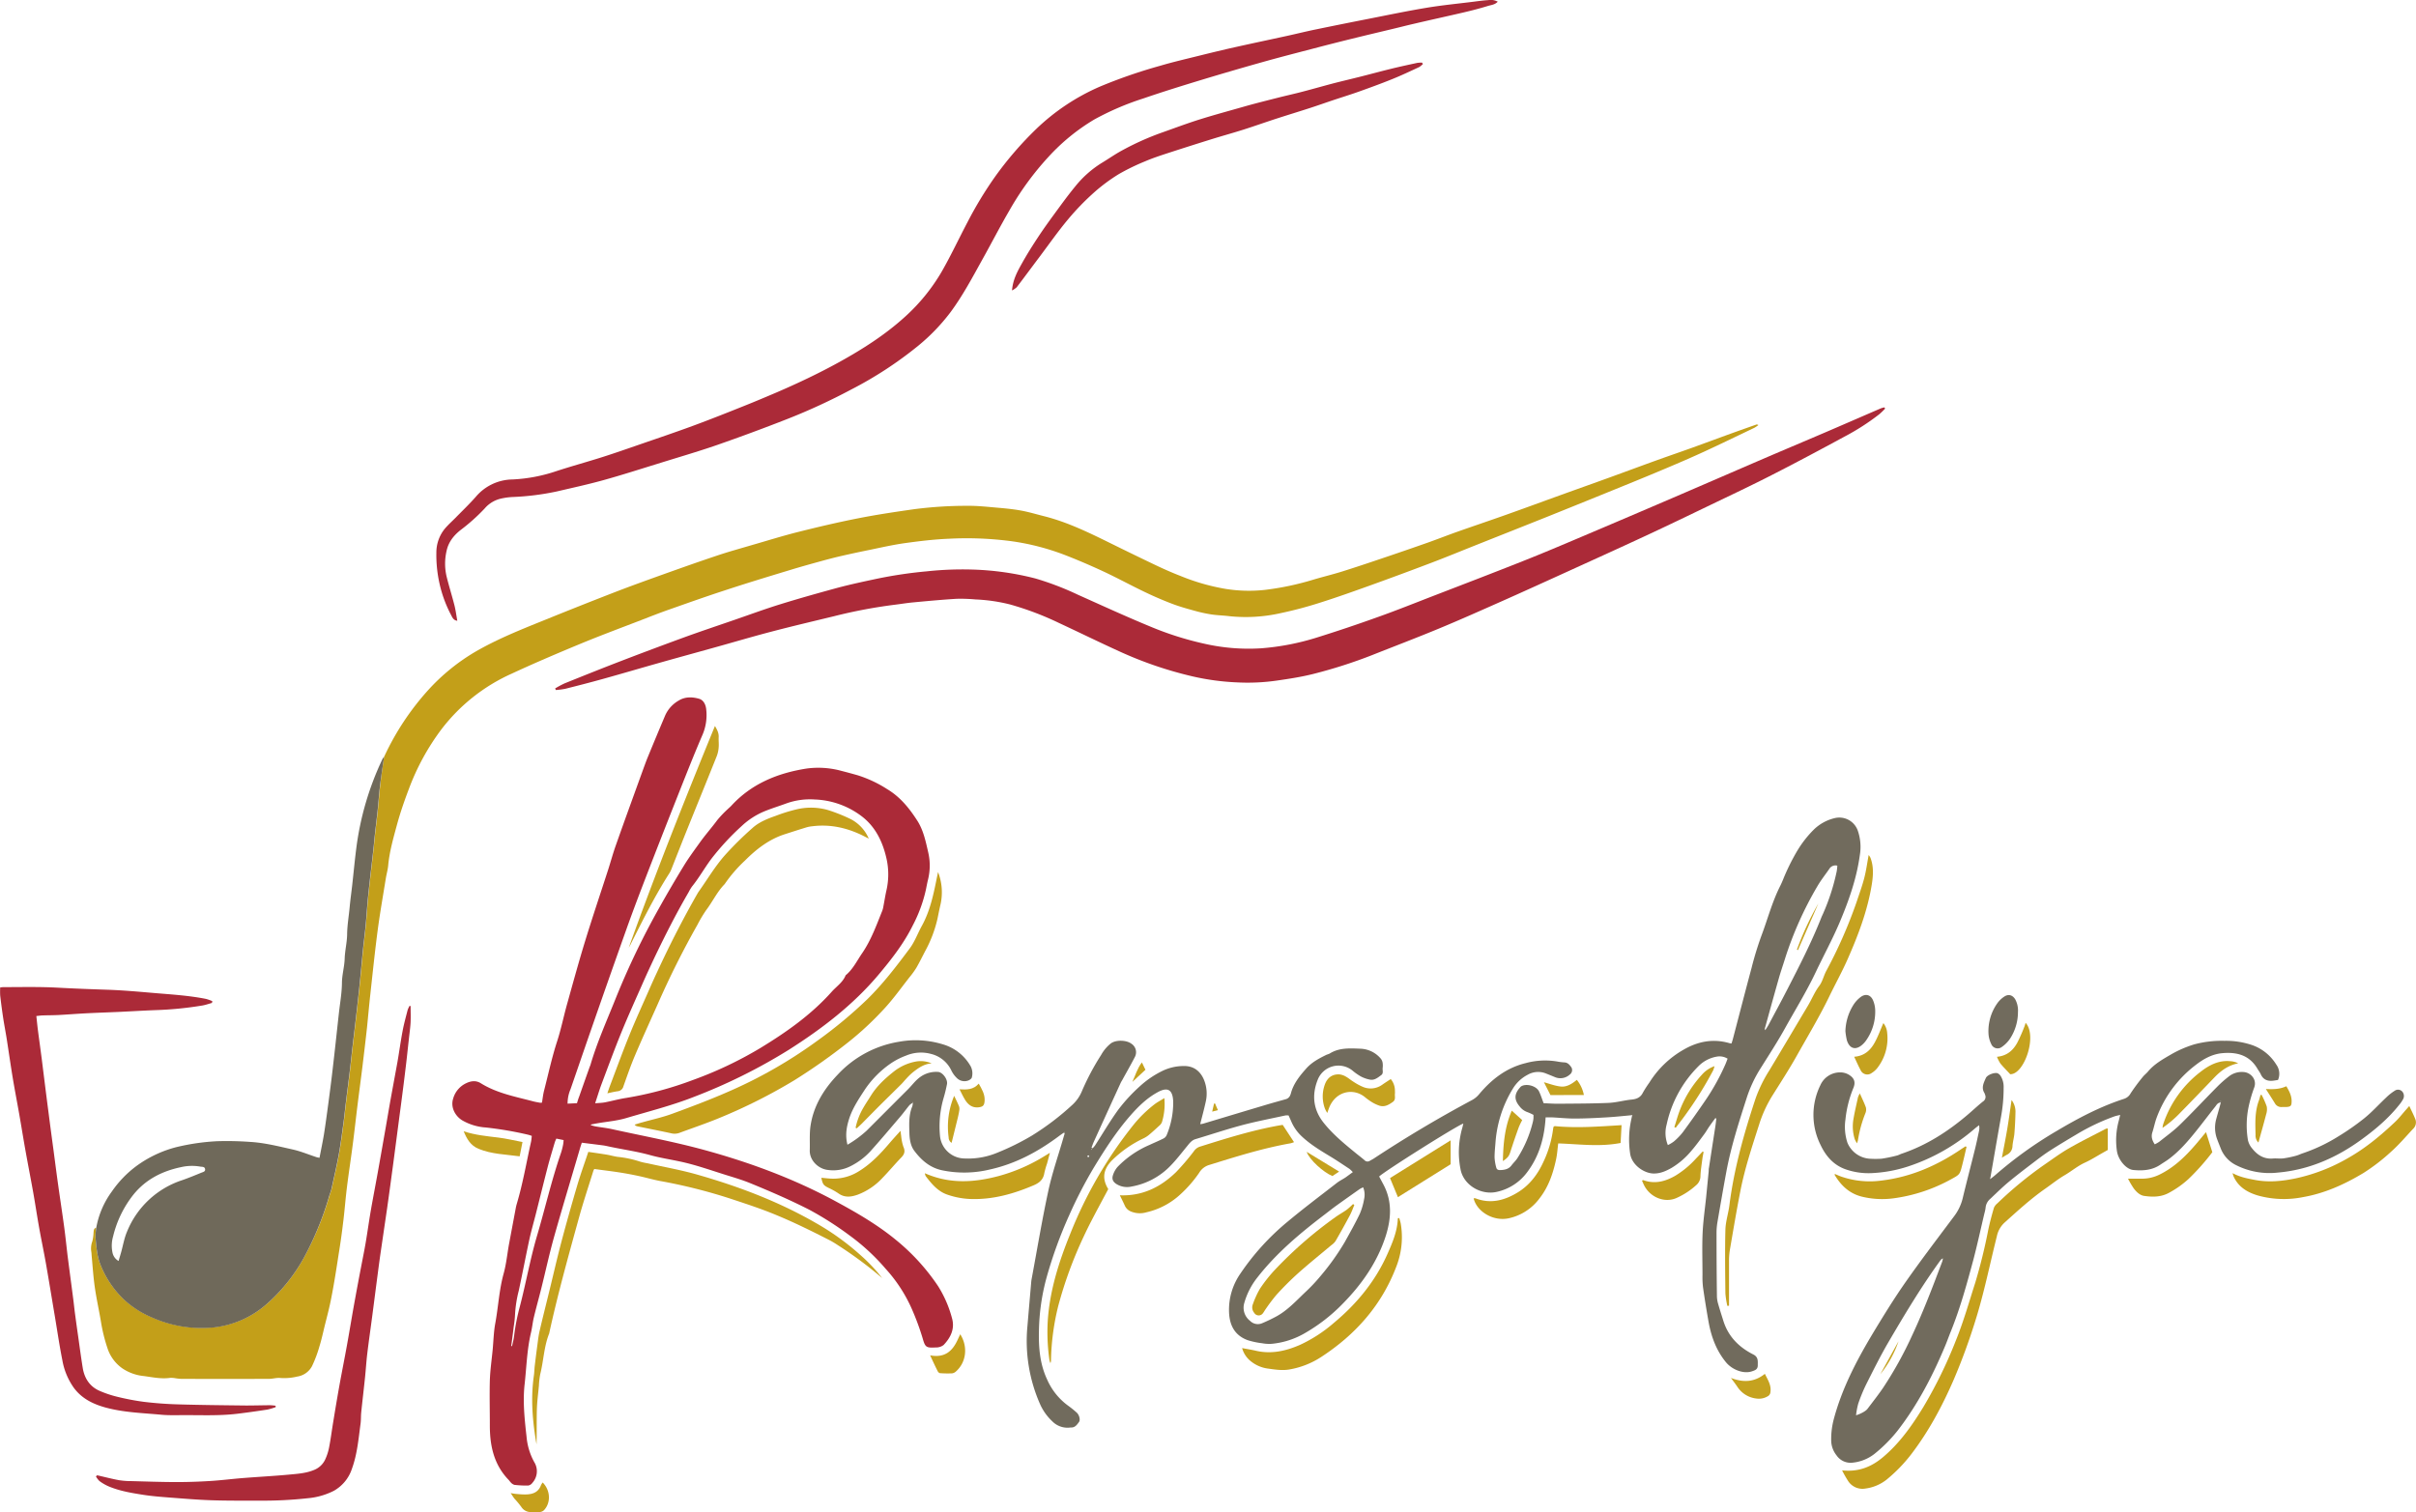 <svg id="Layer_1" data-name="Layer 1" xmlns="http://www.w3.org/2000/svg" viewBox="0 0 1084.29 678.86"><defs><style>.cls-1{fill:#716b5d;}.cls-2{fill:#ab2a38;}.cls-3{fill:#c39f19;}.cls-4{fill:#6f695a;}.cls-5{fill:#c5a01c;}.cls-6{fill:#c5a21f;}</style></defs><title>LogoSajtKonacno</title><path class="cls-1" d="M437.76,411.41c-4,.36-7.95.8-11.93,1-4.54.27-9.09.48-13.64.49-3.28,0-6.55-.35-9.82-.52-.95,0-1.91,0-3.14,0-.06.79-.1,1.55-.18,2.3-.75,7.94-3,15.36-7.78,21.86a23.08,23.08,0,0,1-14.06,9.29c-7,1.55-14.92-3.07-16.19-10.28a39.46,39.46,0,0,1,.75-18.27c.2-.66.34-1.34.53-2.13-2.74.8-36.11,21.88-37.78,23.78.67,1.25,1.34,2.49,2,3.74,3.89,7.46,3.41,15.12,1,22.81-3.79,11.84-10.71,21.76-19.33,30.52a77.4,77.4,0,0,1-17.2,13.34,36.34,36.34,0,0,1-14.74,4.69,17.21,17.21,0,0,1-4.29-.27,35,35,0,0,1-6.53-1.4c-5.72-2.13-8.06-6.65-8.28-12.53a28.49,28.49,0,0,1,5-17.2,110.08,110.08,0,0,1,21.39-23.53c7.19-6,14.67-11.61,22.05-17.35,1.2-.92,2.59-1.59,3.86-2.43,1-.7,2-1.48,3.25-2.36a12.2,12.2,0,0,0-1.48-1.45c-2.87-1.89-5.71-3.82-8.65-5.6-4.45-2.69-8.89-5.36-12.72-8.95a19.8,19.8,0,0,1-4.79-6.8c-.37-.87-.78-1.73-1.19-2.65a7,7,0,0,0-1.45,0c-6.48,1.42-13,2.65-19.42,4.35-7,1.87-13.93,4.19-20.89,6.27-1.66.49-2.61,1.72-3.64,3-2.53,3.08-4.95,6.28-7.75,9.12a32,32,0,0,1-17.32,9.17,9,9,0,0,1-6.7-1.07c-1.62-1-2.25-2.27-1.64-4.06a10.37,10.37,0,0,1,2.07-3.7,43.89,43.89,0,0,1,14.33-9.85c2.11-1,4.25-1.87,6.31-2.91a3.12,3.12,0,0,0,1.38-1.49,37.76,37.76,0,0,0,2.94-15c-.21-5.88-2.85-6.53-7-4.25-4.77,2.6-8.61,6.35-12.16,10.39-6.3,7.18-11.45,15.19-16.4,23.32a200.23,200.23,0,0,0-11.11,21.49,196.76,196.76,0,0,0-10.14,27.91,96.08,96.08,0,0,0-3.45,24.16c-.17,7.35.43,14.72,3.63,21.58a28.84,28.84,0,0,0,9.46,11.85,44.24,44.24,0,0,1,3.91,3.16c1.08,1,1.68,3.17,1,4.14-.87,1.18-1.75,2.55-3.55,2.5H186a9.54,9.54,0,0,1-8.24-2.84,23.68,23.68,0,0,1-5.39-7.57,70.16,70.16,0,0,1-5.7-35.11c.53-6.37,1.09-12.74,1.64-19.11.05-.64.11-1.28.22-1.9,2.47-13.27,4.69-26.6,7.53-39.79,1.72-7.95,4.42-15.68,6.68-23.51.21-.72.42-1.45.64-2.17l-.45-.32c-.76.54-1.53,1.06-2.27,1.62-9.33,6.95-19.41,12.35-30.88,14.88a48.84,48.84,0,0,1-21.62.31c-5.37-1.21-9.11-4.52-12.24-8.67-1.72-2.29-2.14-5.17-2.22-8-.13-4.07-.33-8.17,1.32-12.06a7.09,7.09,0,0,0,.21-1.54,8,8,0,0,0-1.51,1.07c-1.42,1.73-2.73,3.55-4.18,5.25C105,417.44,100.6,422.69,96,427.8a31,31,0,0,1-8.83,6.53,17,17,0,0,1-10,1.65c-4.33-.44-8.33-4.29-8.19-8.86.11-3.67-.19-7.4.35-11,1.36-9,6-16.47,12.18-22.93a48,48,0,0,1,27.65-14.79,41.65,41.65,0,0,1,19.48,1.16,21.08,21.08,0,0,1,12.62,10,7,7,0,0,1,.46,4.88c-.1.52-.89,1.09-1.48,1.33a4.84,4.84,0,0,1-5.33-1.14,11.73,11.73,0,0,1-2.36-3.26,13.68,13.68,0,0,0-9.09-7.47,17.3,17.3,0,0,0-11.28.74,31.84,31.84,0,0,0-6.8,3.48,44.36,44.36,0,0,0-11.6,11.66c-2.66,4.09-5.4,8.13-7,12.82-1.26,3.83-2,7.7-.88,12.05a50.18,50.18,0,0,0,8.56-6.27c6.22-6.2,12.42-12.44,18.64-18.65,1.85-1.85,3.33-4,5.56-5.56a12.21,12.21,0,0,1,7.91-2.2c2,.11,4.38,3.28,4,5.44a64.55,64.55,0,0,1-1.53,6.28,45.32,45.32,0,0,0-1.58,17.33,11.2,11.2,0,0,0,10.88,9.8,34.1,34.1,0,0,0,14.95-2.65,112.61,112.61,0,0,0,15.22-7.52,118.36,118.36,0,0,0,18.42-14,17.22,17.22,0,0,0,4.19-6.06,111.32,111.32,0,0,1,8.65-16.28,17.32,17.32,0,0,1,4.38-5.18c2.32-1.64,7-1.51,9.24.22a4.53,4.53,0,0,1,1.48,5.94c-1.83,3.54-3.82,7-5.74,10.5a11.92,11.92,0,0,0-.57,1q-6.09,13.29-12.14,26.61c-.38.83-.66,1.71-1,2.57l.5.28A16.82,16.82,0,0,0,197,425c3.51-5.44,6.77-11.05,10.58-16.27A75.39,75.39,0,0,1,217,398.52a42.55,42.55,0,0,1,10-6.89,21.93,21.93,0,0,1,9.68-2.31c5-.14,7.74,2.76,9.16,6.05a16.27,16.27,0,0,1,.82,10.12c-.71,3.27-1.6,6.5-2.46,9.91a7.57,7.57,0,0,0,1.24-.18c9.26-2.77,18.52-5.57,27.78-8.33,3.06-.92,6.14-1.76,9.22-2.63a3,3,0,0,0,2.23-2c.05-.15.14-.29.18-.45,1.13-4.49,3.91-7.95,6.91-11.33,2.55-2.89,5.83-4.6,9.18-6.24a13.26,13.26,0,0,0,1.34-.5c4.35-2.75,9.2-2.37,14-2.19a12.51,12.51,0,0,1,9,4.49,4,4,0,0,1,.8,1.88,9.1,9.1,0,0,1,0,2.39c-.09,1.06.47,2.28-.67,3.12-1.49,1.09-3,2.38-5,2a14.53,14.53,0,0,1-4.23-1.5,25.72,25.72,0,0,1-3.71-2.63,10,10,0,0,0-15.63,4.46c-2.6,6.73-1.85,13.22,2.74,19,4.11,5.17,9.18,9.35,14.26,13.5,1.36,1.12,2.77,2.17,4.1,3.32a1.84,1.84,0,0,0,2.39.29c.61-.37,1.27-.68,1.87-1.08q21.44-14.13,44.09-26.24a10.75,10.75,0,0,0,3.07-2.55c5.62-6.73,12.29-11.9,20.95-14a33,33,0,0,1,14-.73,25,25,0,0,0,3.33.42c1.59.07,2.43,1.18,3.18,2.27a2.46,2.46,0,0,1-.74,3.18,6.25,6.25,0,0,1-6.71,1.14c-1.33-.55-2.67-1.09-4-1.62a9.37,9.37,0,0,0-8.12.54,16.84,16.84,0,0,0-6.75,6.32,53.7,53.7,0,0,0-7.74,23.72c-.17,2.39-.46,4.78-.44,7.17a20.8,20.8,0,0,0,.75,4.46c.2.9.87,1.2,1.81,1.16,2-.08,3.79-.42,5.07-2.15.81-1.09,1.83-2,2.58-3.15a53.76,53.76,0,0,0,7-16.44,10.23,10.23,0,0,0,.25-1.66c0-.39,0-.78,0-1.37a22,22,0,0,0-2.74-1.25,7.43,7.43,0,0,1-3.43-2.5c-2.56-3-2.52-5.61.13-8.55a2.42,2.42,0,0,1,.5-.51c2.28-1.42,6.76-.26,8,2.21.81,1.63,1.34,3.4,2.09,5.35,2.14.08,4.36.26,6.58.24,7.52-.07,15-.06,22.54-.38,3.49-.15,6.94-1.16,10.43-1.5,2.34-.23,4-1,5.06-3.21a52.16,52.16,0,0,1,2.86-4.43,43.41,43.41,0,0,1,15.43-14.8c6.41-3.7,13.24-5,20.51-2.87a7.44,7.44,0,0,0,.9.15c.21-.66.44-1.3.61-1.95,2.8-10.66,5.54-21.34,8.41-32a148.33,148.33,0,0,1,4.33-14.21c2.86-7.54,4.88-15.4,8.55-22.64.43-.85.81-1.74,1.18-2.62a95.09,95.09,0,0,1,6.44-13.09,48.92,48.92,0,0,1,7.3-9.39,20,20,0,0,1,9.3-5.23,8.79,8.79,0,0,1,10.58,5.6,22.4,22.4,0,0,1,.88,11.11c-1.45,10.54-5,20.49-9.1,30.19-3.22,7.56-7.16,14.81-10.69,22.25-4.1,8.66-9.14,16.8-13.78,25.16-3.37,6.08-7.17,11.92-10.86,17.81a58.08,58.08,0,0,0-6.24,13.18c-3.53,11-7.12,22.06-9.23,33.49-1.4,7.53-2.7,15.09-4,22.65a29.05,29.05,0,0,0-.39,5q0,14.15.18,28.29a12.73,12.73,0,0,0,.55,3.29c.72,2.54,1.53,5.05,2.32,7.56,2.2,7.08,7,11.9,13.46,15.15,2.3,1.16,2,3,2,4.88s-1.29,2.23-2.56,2.67c-3.84,1.33-9-.73-11.74-4.09-4.45-5.45-6.68-11.76-7.86-18.54-.88-5-1.7-10.08-2.42-15.13a40.43,40.43,0,0,1-.23-5.51c0-6.24-.22-12.49.05-18.71.24-5.34,1-10.65,1.57-16,.4-4,.78-7.95,1.17-11.93,0-.48,0-1,.11-1.43q1.45-9.46,2.92-18.93c.16-1.06.26-2.14.39-3.2l-.45-.18c-.92,1.26-1.85,2.52-2.74,3.8-.76,1.1-1.41,2.29-2.21,3.36-1.84,2.48-3.64,5-5.67,7.35a35,35,0,0,1-9,7.82c-2.51,1.42-5.09,2.59-8.13,2.53-4.24-.1-9.76-3.78-10.49-9a42.44,42.44,0,0,1,.51-15.24c.12-.55.23-1.09.35-1.64l.21-.38ZM317.33,443.77a13,13,0,0,0-1.54.78c-3.51,2.47-7,4.94-10.49,7.45-1.75,1.26-3.43,2.61-5.15,3.92-11,8.38-21.57,17.2-30.17,28.18a32.73,32.73,0,0,0-6,11.62,7.43,7.43,0,0,0,2.61,8,4.88,4.88,0,0,0,5.34,1.09,71.6,71.6,0,0,0,6.67-3.2c4.87-2.72,8.63-6.82,12.61-10.62a76.85,76.85,0,0,0,7.07-7.48,108.87,108.87,0,0,0,10.79-15.14c2.32-4.18,4.67-8.35,6.74-12.66a29.27,29.27,0,0,0,1.95-6.63A8.65,8.65,0,0,0,317.33,443.77Zm180.45-70.51c.56-.9,1.05-1.61,1.46-2.36,2.78-5.22,5.6-10.41,8.3-15.67,5.52-10.73,11.05-21.46,15.48-32.71.24-.6.54-1.16.79-1.75a95.83,95.83,0,0,0,6.07-18.91,23.44,23.44,0,0,0,.26-2.48,3.19,3.19,0,0,0-3.57,1.4c-1.82,2.63-3.83,5.15-5.42,7.91a158.79,158.79,0,0,0-14.52,32.56c-.87,2.82-1.86,5.61-2.67,8.46-2.16,7.6-4.26,15.22-6.37,22.84C497.55,372.67,497.65,372.82,497.78,373.26Zm-43.69,51.55a15.81,15.81,0,0,0,2.7-1.62,28.68,28.68,0,0,0,4-4.13c3.55-4.83,7-9.7,10.38-14.67a100.34,100.34,0,0,0,8.78-15.93c.34-.79.62-1.6.95-2.44a6.84,6.84,0,0,0-4.79-.93,15.12,15.12,0,0,0-8.36,4.38,52.65,52.65,0,0,0-14.22,26.18A14.32,14.32,0,0,0,454.09,424.81ZM194,430.32l.43-.58c-.16-.12-.33-.34-.47-.32a.61.61,0,0,0-.39.43C193.57,430,193.82,430.13,194,430.32Zm-10.48-11.19-.15-.18c-.06.05-.16.1-.16.15s.08.12.13.18Zm12,7.55-.15-.17a1.23,1.23,0,0,0-.14.31s.08.1.13.15Zm-80.41-21.14s-.08.1-.06.14.08.11.12.16l.08-.3Z" transform="translate(294.44 89.24)"/><path class="cls-2" d="M-29.24,415.89c.74.19,1.46.43,2.21.56,2.44.42,4.92.68,7.33,1.22,14,3.08,28.07,5.68,41.84,9.47,20.13,5.54,39.7,12.79,58.16,22.75,9.51,5.13,18.85,10.52,27.24,17.4a94.39,94.39,0,0,1,19,20.8,51.88,51.88,0,0,1,6.28,14.46c1.34,4.7-.59,8.67-3.77,12a5.5,5.5,0,0,1-3.51,1.11c-4.29.21-4.74,0-5.91-4.15a115.42,115.42,0,0,0-4.79-13,66.69,66.69,0,0,0-11.84-18.21,94.1,94.1,0,0,0-16-14.81,146.15,146.15,0,0,0-18.16-11.62c-8.7-4.44-17.65-8.31-26.67-12-3.47-1.42-7.09-2.48-10.67-3.6-7-2.17-13.94-4.69-21.16-6.17C6,431.17,1.59,430.5-2.71,429.3c-6.1-1.69-12.35-2.53-18.51-3.86-.86-.19-1.72-.38-2.59-.5-3.08-.4-6.17-.78-9.52-1.2-.26.8-.56,1.68-.82,2.57C-38,439.49-42,452.64-45.73,465.87c-2.16,7.69-3.84,15.51-5.78,23.27-1.08,4.33-2.29,8.64-3.34,13-.54,2.24-.74,4.57-1.28,6.83-1.82,7.66-2,15.51-2.87,23.28s0,15.65.87,23.45a28.78,28.78,0,0,0,3.43,11.38,7.77,7.77,0,0,1-.81,9.37,3,3,0,0,1-1.86,1.2,47.28,47.28,0,0,1-6.18-.3,3.49,3.49,0,0,1-1.57-1,12.36,12.36,0,0,1-.91-1.1c-6.81-6.94-8.62-15.59-8.57-24.89,0-6.64-.18-13.28,0-19.91.15-4.62.83-9.22,1.27-13.83.37-3.9.44-7.85,1.15-11.69,1.38-7.45,1.73-15.07,3.77-22.43,1.21-4.37,1.63-9,2.45-13.44,1-5.35,2-10.68,3-16a21.46,21.46,0,0,1,.52-2.1c2.68-9.05,4.26-18.36,6.31-27.55.19-.85.24-1.73.36-2.72a16.3,16.3,0,0,0-1.6-.52,158.74,158.74,0,0,0-19.14-3.27,24.22,24.22,0,0,1-10.47-3.19c-3.1-1.88-5.38-5.82-4.07-9.82A10.88,10.88,0,0,1-85.16,397c2.12-1,4.33-1.28,6.43,0,7.27,4.55,15.58,6.06,23.67,8.2,1,.26,2,.43,3.06.61a3.07,3.07,0,0,0,.8-.07c.31-1.87.5-3.78,1-5.62,1.88-7.35,3.48-14.76,5.83-22,1.75-5.39,2.87-11,4.39-16.44,2.66-9.54,5.28-19.11,8.18-28.58,3.28-10.69,6.86-21.29,10.3-31.93,1.15-3.58,2.13-7.21,3.38-10.75,4-11.37,8.15-22.71,12.24-34.05.74-2,1.47-4.06,2.3-6.06Q.19,241.15,4.06,232a14.47,14.47,0,0,1,6-6.69c2.94-1.84,6.17-1.75,9.27-.85,1.93.56,2.88,2.5,3.14,4.44A22.46,22.46,0,0,1,20.68,241C16.23,251.36,12.16,261.87,8,272.35q-6.52,16.5-12.89,33c-2.87,7.45-5.7,14.93-8.38,22.45q-8,22.47-15.82,45c-3.14,9-6.21,18-9.31,26.95a16.17,16.17,0,0,0-1.31,6.46l4.21-.2c.34-1.09.62-2.07,1-3q2.3-6.56,4.63-13.09c.13-.38.31-.74.43-1.12,3-10.23,7.37-19.94,11.31-29.8a345.9,345.9,0,0,1,19.38-40.4q5.55-9.94,11.5-19.65c2.08-3.36,4.46-6.56,6.76-9.78,2.54-3.58,5.45-6.84,8.05-10.36A50,50,0,0,1,32.16,274c.51-.51,1.08-.95,1.57-1.48,9.07-9.91,20.72-14.66,33.66-16.72a39.15,39.15,0,0,1,15.71,1c2.47.63,4.94,1.3,7.4,2a54.81,54.81,0,0,1,13.19,6.2c5.82,3.47,9.89,8.5,13.47,14.05,2.85,4.4,3.85,9.44,5,14.43a26.26,26.26,0,0,1-.1,12.12c-.37,1.48-.64,3-.94,4.46a64.31,64.31,0,0,1-5.92,16.15c-4,8.09-9.48,15.11-15.26,22-11.5,13.7-25.51,24.38-40.46,33.88A248.85,248.85,0,0,1,17,403.17c-10,3.93-20.24,6.49-30.41,9.52-4.19,1.25-8.64,1.59-13,2.35-.94.16-1.88.36-2.82.54Zm1.89-9.84c1.73-.16,3.08-.17,4.38-.42,3.21-.62,6.38-1.51,9.61-2a157.08,157.08,0,0,0,29.8-8,173.38,173.38,0,0,0,30.08-14.22c11.78-7.16,23-15,32.29-25.41,2.15-2.42,5-4.22,6.28-7.42,3.28-2.71,5.07-6.53,7.42-9.94,4-5.85,6.38-12.5,9-19a10.4,10.4,0,0,0,.53-2.08c.44-2.27.79-4.57,1.29-6.83a32.37,32.37,0,0,0,.15-14.26c-1.66-7.54-4.85-14.35-11-19.12a37,37,0,0,0-21.32-7.69,31.49,31.49,0,0,0-12.5,1.7c-3.22,1.2-6.51,2.2-9.7,3.48a33.86,33.86,0,0,0-10.62,6.82,114.25,114.25,0,0,0-13.48,14.58c-3.07,4.08-5.53,8.56-8.75,12.52a18.49,18.49,0,0,0-1.47,2.47C9.12,320.69,4.17,330.45-.56,340.32c-2,4.25-4,8.55-5.88,12.86-3.09,7-6.26,14-9.15,21.09-3.13,7.7-6,15.5-8.92,23.27C-25.51,400.21-26.32,403-27.35,406.05ZM-65,515l.37.08c.32-1.56.75-3.1.93-4.68a93.73,93.73,0,0,1,2.55-13.05c2.76-10.58,4.64-21.36,7.74-31.87,3.66-12.4,6.53-25,10.77-37.26a31.48,31.48,0,0,0,.94-3.71,17,17,0,0,0,.2-1.95l-3.25-.66a15.13,15.13,0,0,0-.68,1.59c-1.1,3.75-2.26,7.49-3.24,11.27-1.81,7-3.51,13.93-5.27,20.9-.94,3.71-2,7.38-2.84,11.11-1.69,7.8-3.16,15.65-4.85,23.44a54.58,54.58,0,0,0-1.66,10.63,51.09,51.09,0,0,1-.6,5.47C-64.23,509.21-64.61,512.11-65,515Z" transform="translate(294.44 89.24)"/><path class="cls-3" d="M-122.06,250.52a119.13,119.13,0,0,1,19.72-29.89,90.49,90.49,0,0,1,21.25-17.3c10-5.8,20.62-10,31.23-14.29q15.18-6.16,30.45-12.09c7.72-3,15.51-5.8,23.3-8.59,7.94-2.84,15.89-5.65,23.89-8.32,4.9-1.64,9.88-3,14.84-4.47,7-2,14-4.21,21.13-6,8.88-2.23,17.8-4.33,26.77-6.1,8.27-1.64,16.61-2.88,25-4.08a183,183,0,0,1,24.31-1.56c4.45-.05,8.91.46,13.35.84,3.55.31,7.12.65,10.62,1.29s6.79,1.64,10.18,2.49c10.43,2.61,20,7.27,29.61,12q10.34,5.11,20.75,10.08c3.58,1.69,7.2,3.31,10.89,4.73a95.42,95.42,0,0,0,20.34,5.86,66.29,66.29,0,0,0,17.52.47A126.51,126.51,0,0,0,294.91,171c4.27-1.28,8.61-2.31,12.86-3.64,6-1.88,12-3.89,17.93-5.9q10.19-3.43,20.34-7c4.51-1.59,8.95-3.35,13.46-4.95,7.13-2.52,14.31-4.93,21.44-7.46,8.47-3,16.92-6.12,25.38-9.17,7.12-2.57,14.25-5.1,21.37-7.68s14.06-5.17,21.11-7.71c5.31-1.92,10.66-3.74,16-5.66,5.92-2.13,11.81-4.33,17.72-6.47,3.82-1.39,7.65-2.73,11.47-4.07.11,0,.28.1.74.29a17.48,17.48,0,0,1-1.81,1.22c-7.48,3.58-14.94,7.2-22.47,10.68-5.57,2.56-11.2,5-16.84,7.37-6.16,2.62-12.35,5.16-18.55,7.68q-17.28,7.05-34.57,14c-11,4.4-21.92,8.72-32.88,13.08-6.51,2.59-13,5.27-19.55,7.76q-13.73,5.22-27.56,10.2c-7.57,2.72-15.15,5.43-22.82,7.84A177.6,177.6,0,0,1,280.35,186a70.86,70.86,0,0,1-22.92,1.39c-2.73-.34-5.5-.39-8.22-.8a64.68,64.68,0,0,1-7.64-1.68c-3.36-.92-6.74-1.87-10-3.11-4.06-1.55-8.07-3.28-12-5.16-6.3-3-12.44-6.37-18.76-9.32-5.94-2.76-12-5.36-18.07-7.69a108.42,108.42,0,0,0-22.86-5.86,152.86,152.86,0,0,0-28.68-1.15c-6.47.27-12.94,1.05-19.36,1.94-5.28.73-10.49,1.91-15.72,3q-6.56,1.32-13.08,2.81c-3.26.75-6.49,1.61-9.72,2.5-4.29,1.18-8.59,2.38-12.85,3.68-9.9,3-19.8,6-29.64,9.25-8.48,2.76-16.88,5.75-25.28,8.71-4.06,1.43-8.06,3-12.07,4.56-9,3.47-18,6.81-26.95,10.5-10.52,4.36-21,8.81-31.33,13.61a81.74,81.74,0,0,0-31.54,25,106.13,106.13,0,0,0-14.62,26.81c-2,5.27-3.85,10.6-5.32,16-1.62,6-3.35,12-3.93,18.2-.18,2-.75,3.91-1.07,5.87-1.25,7.77-2.63,15.53-3.66,23.33-1.25,9.5-2.23,19-3.28,28.57-.55,5-1,10-1.5,15-.65,5.93-1.36,11.85-2.08,17.77s-1.51,11.67-2.23,17.5-1.34,11.53-2.09,17.28c-.84,6.54-1.85,13-2.66,19.59-.64,5.13-1,10.29-1.66,15.43q-.84,7.1-2,14.16c-1,6.52-2,13-3.28,19.52-.81,4.28-1.93,8.51-3,12.75-.74,3.09-1.42,6.2-2.36,9.23a56.91,56.91,0,0,1-3.33,8.87,9,9,0,0,1-6.61,4.66,25.08,25.08,0,0,1-7.55.65c-1.69-.2-3.46.39-5.2.39q-19.66.06-39.35,0a25.6,25.6,0,0,1-2.59-.28,10.64,10.64,0,0,0-2.37-.17c-4,.57-7.86-.28-11.76-.81a20.91,20.91,0,0,1-9.55-3.36,17.76,17.76,0,0,1-6.77-9,74.88,74.88,0,0,1-2.86-11.33c-.85-5.34-2.07-10.61-2.84-15.95-.69-4.72-1-9.5-1.43-14.25-.06-.63-.07-1.27-.17-1.9A9.24,9.24,0,0,1-253,468a19.09,19.09,0,0,0,.55-4c.11-.85.07-1.8,1.18-2.09a26.52,26.52,0,0,0-.31,4.51c.4,4.18.68,8.37,2.35,12.37a43.9,43.9,0,0,0,10.44,15.33,43.06,43.06,0,0,0,12.65,8.06,54.65,54.65,0,0,0,27,4.48A43,43,0,0,0-174.55,496,77.4,77.4,0,0,0-158,475.3a139.87,139.87,0,0,0,11.44-27.8c.33-1.07.73-2.11,1-3.2,1.11-5.05,2.29-10.09,3.22-15.17.86-4.69,1.46-9.43,2.11-14.16.42-3.08.71-6.17,1.09-9.25.58-4.74,1.2-9.47,1.77-14.21.42-3.48.77-7,1.17-10.44s.83-7,1.23-10.44q.66-5.56,1.27-11.14.57-5.1,1.07-10.22c.4-4,.75-8.09,1.16-12.13.39-3.79.89-7.58,1.25-11.38.41-4.37.65-8.75,1.11-13.1.72-7,1.57-13.92,2.35-20.88.23-2.06.39-4.12.62-6.18.41-3.71.88-7.43,1.27-11.15s.62-7.3,1.06-10.93C-123.36,259.18-122.68,254.85-122.06,250.52Z" transform="translate(294.44 89.24)"/><path class="cls-4" d="M-122.06,250.52c-.62,4.33-1.3,8.66-1.83,13-.44,3.63-.67,7.29-1.06,10.93s-.86,7.44-1.27,11.15c-.23,2.06-.39,4.12-.62,6.18-.78,7-1.63,13.91-2.35,20.88-.46,4.35-.7,8.73-1.11,13.1-.36,3.8-.86,7.59-1.25,11.38-.41,4-.76,8.09-1.16,12.13q-.49,5.12-1.07,10.22-.6,5.56-1.27,11.14c-.4,3.48-.83,7-1.23,10.44s-.75,7-1.17,10.44c-.57,4.74-1.19,9.47-1.77,14.21-.38,3.08-.67,6.17-1.09,9.25-.65,4.73-1.25,9.47-2.11,14.16-.93,5.08-2.11,10.12-3.22,15.17-.24,1.09-.64,2.13-1,3.2A139.87,139.87,0,0,1-158,475.3,77.4,77.4,0,0,1-174.55,496a43,43,0,0,1-24.57,10.75,54.65,54.65,0,0,1-27-4.48,43.06,43.06,0,0,1-12.65-8.06,43.9,43.9,0,0,1-10.44-15.33c-1.67-4-1.95-8.19-2.35-12.37a26.52,26.52,0,0,1,.31-4.51,39,39,0,0,1,7-16.34A48.33,48.33,0,0,1-233,434.05a52.44,52.44,0,0,1,17.62-8.3,98.76,98.76,0,0,1,18.4-2.68,144.39,144.39,0,0,1,14.71.31c6.55.37,12.88,2,19.22,3.41,3.63.81,7.1,2.28,10.65,3.44.36.12.76.17,1.35.3.68-3.57,1.41-7,2-10.54.72-4.55,1.33-9.12,1.94-13.68.67-5.05,1.34-10.11,1.92-15.17,1-8.47,1.89-16.94,2.83-25.41.49-4.51,1.32-9,1.38-13.54,0-3.76,1.11-7.33,1.23-11.06s1.06-7.29,1.1-10.95c.05-4.15.78-8.2,1.15-12.3.3-3.26.76-6.49,1.13-9.74.6-5.39,1.1-10.79,1.78-16.17a132.06,132.06,0,0,1,11.83-40.53A6,6,0,0,1-122.06,250.52ZM-241.23,476.84c.42-1.42.79-2.62,1.13-3.83.86-3.07,1.39-6.28,2.61-9.19a40.14,40.14,0,0,1,24.91-23.29c2.86-1,5.66-2.16,8.47-3.31.75-.31,1.92-.47,1.71-1.65s-1.37-.94-2.17-1.1a21.66,21.66,0,0,0-8.56.23c-8.47,1.75-15.88,5.51-21.36,12.27a48.21,48.21,0,0,0-9.18,18.8,15,15,0,0,0-.32,7.11A5.63,5.63,0,0,0-241.23,476.84Z" transform="translate(294.44 89.24)"/><path class="cls-1" d="M598.7,440.11c1-.75,1.66-1.25,2.31-1.82a180.74,180.74,0,0,1,27.61-19.84c9.63-5.73,19.53-10.95,30.25-14.42a5.14,5.14,0,0,0,2.94-2.51,88.06,88.06,0,0,1,5.41-7.29c.68-.87,1.61-1.55,2.33-2.41,2.76-3.32,6.43-5.41,10.08-7.54a50,50,0,0,1,10.73-4.69,47.75,47.75,0,0,1,13.5-1.58,36.37,36.37,0,0,1,12.71,2,20.81,20.81,0,0,1,10.56,8.64,7,7,0,0,1,.79,6.92l-1.56.25c-2.79.47-5.05-.12-6.26-3a20.66,20.66,0,0,0-1.25-2c-3.54-6.3-9.21-7.87-15.93-7.27-4.51.4-8.35,2.55-11.71,5.13a52.71,52.71,0,0,0-17.8,23.94c-.76,2.09-1.18,4.31-1.87,6.43-.63,1.94-.15,3.6,1.06,5.42a14.36,14.36,0,0,0,2-1.13c3.11-2.5,6.39-4.84,9.24-7.61,5.72-5.58,11.17-11.45,16.8-17.12a50.67,50.67,0,0,1,5.57-4.88,9.34,9.34,0,0,1,6.12-1.72c3.17.11,6.33,3.24,4.88,7.05a62.76,62.76,0,0,0-2.47,8.51,40.37,40.37,0,0,0-.32,15,8.62,8.62,0,0,0,1.92,3.78c2.33,2.94,5.26,4.82,9.26,4.49,1.59-.13,3.21.13,4.79-.07A45.15,45.15,0,0,0,736,429.6c1.07-.28,2.08-.81,3.15-1.15a75.74,75.74,0,0,0,16-7.64,109.17,109.17,0,0,0,11.38-7.95c3.54-2.83,6.59-6.26,9.91-9.37a22.57,22.57,0,0,1,3.89-3.09,2.56,2.56,0,0,1,3.33.35,3,3,0,0,1,.32,3.58,14.67,14.67,0,0,1-1.63,2.37c-5.06,6.39-11.27,11.55-17.86,16.26-11,7.85-23.1,13-36.63,14.19a33.26,33.26,0,0,1-18.64-3.28,14.08,14.08,0,0,1-7-7.54c-.57-1.49-1.21-3-1.73-4.47a14.61,14.61,0,0,1-.3-8.73c.48-1.77,1-3.54,1.49-5.31.19-.66.35-1.34.56-2.15-1.46.11-1.91,1.16-2.51,1.91-2.89,3.62-5.66,7.34-8.57,10.95-3.71,4.62-7.57,9.11-12.38,12.65-1.16.85-2.41,1.58-3.6,2.39-3.72,2.55-7.91,2.83-12.21,2.42-3.21-.31-6.77-4.5-7.35-8.57a33,33,0,0,1,.84-13.55c.2-.75.36-1.5.63-2.61-1,.27-1.8.4-2.51.64a95.83,95.83,0,0,0-16.9,8c-4,2.38-8.06,4.8-12,7.32-2.29,1.46-4.47,3.09-6.63,4.74-4.06,3.1-8.15,6.19-12.08,9.45-2.88,2.4-5.55,5.06-8.29,7.63a5.85,5.85,0,0,0-2,3.93,14.88,14.88,0,0,1-.49,2.35c-1.67,7-3.17,14-5,21-2.93,10.88-5.9,21.75-10.14,32.22-.84,2.07-1.58,4.19-2.44,6.25-5.66,13.55-12.36,26.5-21.38,38.17a65.94,65.94,0,0,1-10.47,10.52,19,19,0,0,1-9.68,3.89,7.65,7.65,0,0,1-7.31-3.3,10.91,10.91,0,0,1-2.38-6.65,35,35,0,0,1,1.14-9.48c3.61-13.59,10-25.94,17.13-37.9,4.81-8,9.72-16,15.07-23.66,7-10,14.34-19.61,21.61-29.34a22,22,0,0,0,4-8.07c1.78-7.46,3.74-14.88,5.58-22.33.65-2.63,1.2-5.29,1.77-7.95a6.33,6.33,0,0,0,.07-2.8c-.66.53-1.32,1-2,1.58a87.3,87.3,0,0,1-29.85,16.93,61.61,61.61,0,0,1-16.47,3,31,31,0,0,1-11.79-1.79c-5.29-1.93-8.69-5.93-11-10.8a30.14,30.14,0,0,1-.13-26.86,9.67,9.67,0,0,1,9.22-5.77,7.45,7.45,0,0,1,4,1.32c2.19,1.48,2.64,3.36,1.52,5.89a50.7,50.7,0,0,0-3.47,13.91,22.94,22.94,0,0,0,.88,10.43,11.67,11.67,0,0,0,9.86,7.19,40.5,40.5,0,0,0,5.51,0,65.34,65.34,0,0,0,6.76-1.39c.77-.18,1.48-.6,2.24-.86,11.24-3.79,21-10.11,29.92-17.76,2.18-1.87,4.28-3.85,6.53-5.65a2.41,2.41,0,0,0,.94-3.1,4.53,4.53,0,0,0-.24-.68c-1.55-2.42-.34-4.63.61-6.79.59-1.36,3.85-2.62,5.27-2.12a3.21,3.21,0,0,1,1.37,1.22,9.18,9.18,0,0,1,1.34,5.27,71.08,71.08,0,0,1-1.18,13.1c-1.61,9-3.13,17.94-4.69,26.91A10.53,10.53,0,0,0,598.7,440.11Zm-60.16,106c2.24-.7,4.39-1.89,5.15-2.9,2.41-3.18,4.88-6.32,7.12-9.62a171.86,171.86,0,0,0,13.07-23.7c5-10.7,9.19-21.77,13.36-32.83a8.07,8.07,0,0,0,.28-1.4,2.93,2.93,0,0,0-1.19,1c-8.54,11.78-16,24.23-23.34,36.78-3.57,6.13-6.73,12.51-9.93,18.86a73.58,73.58,0,0,0-3.54,8.62A34.45,34.45,0,0,0,538.54,546.14ZM702.18,405.33c.06-.05.15-.11.15-.16s-.09-.12-.14-.18l-.17.25Z" transform="translate(294.44 89.24)"/><path class="cls-2" d="M-45.29,219.81a43.37,43.37,0,0,1,4.3-2.3c8.35-3.36,16.71-6.72,25.11-9.95q14.16-5.44,28.4-10.65c7.56-2.75,15.2-5.29,22.8-7.92,6.85-2.36,13.64-4.87,20.55-7,8.44-2.62,16.95-5,25.49-7.33,5.91-1.57,11.9-2.85,17.89-4.12a197,197,0,0,1,22.18-3.29,150.24,150.24,0,0,1,20.77-.8,128.12,128.12,0,0,1,28.06,4,130.25,130.25,0,0,1,19.11,7.32c10.68,4.78,21.31,9.66,32.12,14.13a141.81,141.81,0,0,0,24.25,7.76,89.53,89.53,0,0,0,25.88,2.13A112,112,0,0,0,296.43,197q13.68-4.27,27.17-9.12c8.47-3,16.84-6.36,25.23-9.61,13.45-5.19,26.91-10.34,40.3-15.66,8.89-3.52,17.7-7.26,26.51-11q21-8.9,42-17.93c13.33-5.73,26.63-11.52,39.95-17.25,8.94-3.84,17.9-7.61,26.84-11.44,8.42-3.61,16.82-7.28,25.24-10.91a10.48,10.48,0,0,1,1.6-.44l.32.56a35,35,0,0,1-2.63,2.54,105,105,0,0,1-15.68,10.07c-10.79,5.85-21.62,11.63-32.55,17.21-9.15,4.68-18.45,9.06-27.71,13.51-9.69,4.67-19.37,9.34-29.12,13.87-12.14,5.64-24.33,11.16-36.52,16.71-9.13,4.15-18.27,8.32-27.44,12.39-9.47,4.2-18.92,8.43-28.48,12.39-10,4.15-20.13,8-30.21,12a220.36,220.36,0,0,1-26.15,8.38c-5.38,1.36-10.9,2.21-16.4,3a91.35,91.35,0,0,1-17.65.84,108.87,108.87,0,0,1-20.1-2.67,172.81,172.81,0,0,1-32.44-11c-9.28-4.21-18.43-8.71-27.65-13a134.71,134.71,0,0,0-22-8.33,76.47,76.47,0,0,0-15.53-2.25,72.42,72.42,0,0,0-8.58-.28c-6.51.4-13,1-19.5,1.62-2.62.24-5.21.68-7.82,1A226.23,226.23,0,0,0,80,187.36c-9.35,2.27-18.73,4.47-28.05,6.91-8.54,2.23-17,4.74-25.52,7.11-8.13,2.27-16.27,4.49-24.39,6.78-8.66,2.44-17.29,5-25.95,7.4-5.6,1.56-11.23,3-16.87,4.42a34.44,34.44,0,0,1-4.2.54Z" transform="translate(294.44 89.24)"/><path class="cls-2" d="M377.74-88.48c-1.29,1.4-3,1.47-4.4,1.91-3.65,1.13-7.36,2.08-11.08,2.95-7.28,1.7-14.6,3.29-21.89,5-3.33.76-6.64,1.62-10,2.42-5.95,1.43-11.91,2.83-17.86,4.3q-8.57,2.11-17.11,4.35c-7.93,2.07-15.87,4.11-23.75,6.33q-14,3.94-28,8.19c-8.37,2.55-16.73,5.16-25,8a123.73,123.73,0,0,0-21.94,9.41,90.56,90.56,0,0,0-20.69,16.9A130.35,130.35,0,0,0,158.51,5.35c-4.08,7-7.8,14.24-11.75,21.33-4.65,8.36-9.09,16.83-14.84,24.53A87.56,87.56,0,0,1,117.62,66a172.37,172.37,0,0,1-30,19.6A274.7,274.7,0,0,1,59,98.82c-10.44,4.1-21,8-31.57,11.69C18.57,113.58,9.53,116.18.55,119c-8.15,2.51-16.26,5.12-24.47,7.39-6.83,1.88-13.76,3.39-20.66,5a117.25,117.25,0,0,1-20.11,2.5,30.08,30.08,0,0,0-4.73.66,13.58,13.58,0,0,0-7.48,4.45,84.9,84.9,0,0,1-10.66,9.57C-90.7,151-93.14,154-94,158a25.16,25.16,0,0,0,0,11.61c1.07,4.32,2.41,8.57,3.51,12.88.56,2.22.85,4.51,1.29,6.94-1.63-.18-2.18-1.36-2.65-2.31a56.56,56.56,0,0,1-3.47-7.86,58.6,58.6,0,0,1-3.28-20.4,16.88,16.88,0,0,1,4-11c1.41-1.62,3-3.05,4.53-4.59,3.07-3.13,6.24-6.17,9.14-9.45A21.91,21.91,0,0,1-64.52,126a71.5,71.5,0,0,0,19.86-3.77c6.81-2.22,13.74-4.11,20.57-6.28,5.69-1.81,11.33-3.79,17-5.75,7.83-2.7,15.68-5.35,23.45-8.21S32,96,39.73,92.9c4.88-1.94,9.72-4,14.54-6.05C63.71,82.77,73,78.38,82,73.42,92.57,67.59,102.73,61.13,111.68,53A84.66,84.66,0,0,0,128.25,32.6c4.14-7.23,7.67-14.8,11.56-22.18A172,172,0,0,1,152.2-10a156.22,156.22,0,0,1,18.43-21.35,96.78,96.78,0,0,1,28.54-19,229.46,229.46,0,0,1,27.06-9.36c5.94-1.76,12-3.14,18-4.64,5.09-1.26,10.19-2.5,15.31-3.64,7.92-1.77,15.86-3.44,23.79-5.17,4.27-.94,8.51-2,12.79-2.87q11.81-2.44,23.62-4.75c8.74-1.72,17.46-3.55,26.25-5,6.9-1.14,13.88-1.81,20.82-2.68,2.21-.28,4.43-.59,6.65-.72A6.48,6.48,0,0,1,377.74-88.48Z" transform="translate(294.44 89.24)"/><path class="cls-2" d="M-199.32,361c-1.43.39-2.84.9-4.3,1.15a159,159,0,0,1-20.66,2.06c-5.49.2-11,.54-16.47.8-4.94.22-9.88.38-14.81.63-4.21.22-8.41.55-12.62.78-2.31.12-4.63.1-6.95.18-.93,0-1.86.17-3,.28.25,2.24.44,4.27.7,6.29.56,4.33,1.17,8.65,1.73,13,1,8,2,16.08,3.05,24.11.72,5.68,1.49,11.34,2.25,17,.68,5.12,1.33,10.24,2.05,15.36.88,6.28,1.85,12.56,2.7,18.85.57,4.18,1,8.38,1.49,12.56.84,6.62,1.74,13.24,2.59,19.86.28,2.13.49,4.27.77,6.39q.69,5.19,1.44,10.38c.67,4.71,1.29,9.44,2.05,14.14s3.19,8.51,7.8,10.42a48.42,48.42,0,0,0,7.46,2.5,110.78,110.78,0,0,0,12.18,2.33c5.13.62,10.29,1,15.45,1.14,10.14.3,20.28.39,30.42.51,3.6,0,7.19-.11,10.79-.13a22.31,22.31,0,0,1,2.45.23l.06.62a27.17,27.17,0,0,1-3.75,1.11c-4.48.69-9,1.33-13.47,1.87-8.28,1-16.59.56-24.89.63-3,0-6.09.1-9.11-.18-8.38-.79-16.86-1-25.06-3.22-5.63-1.54-10.73-4-14.34-8.9a30.42,30.42,0,0,1-5.16-12.5c-1.28-6.38-2.21-12.84-3.29-19.26-1.35-8-2.65-16-4.05-24-.95-5.4-2.1-10.76-3.06-16.16-.94-5.24-1.72-10.51-2.65-15.75-1.13-6.33-2.37-12.65-3.51-19-.95-5.32-1.8-10.66-2.74-16s-2-10.78-2.9-16.19c-1-6-1.83-11.94-2.77-17.9-.5-3.14-1.11-6.26-1.59-9.4q-.74-4.94-1.31-9.9a34.13,34.13,0,0,1,0-3.66c.64-.06,1.09-.13,1.55-.13,8,0,16-.2,24,.23,7.48.41,15,.69,22.45.94,6.76.22,13.51.82,20.25,1.4,8.07.7,16.19,1.14,24.16,2.73a20.57,20.57,0,0,1,2.8,1Z" transform="translate(294.44 89.24)"/><path class="cls-2" d="M-110.16,362.43c0,2.35.1,4.71,0,7.06s-.47,4.9-.74,7.35c-.53,4.73-1,9.45-1.6,14.18-.49,4.09-1,8.18-1.54,12.27-.39,3.07-.8,6.13-1.21,9.2q-1.35,10.35-2.72,20.72c-.89,6.61-1.77,13.21-2.71,19.81-1,6.83-2,13.65-3,20.48-.59,4.09-1.11,8.19-1.65,12.29-.7,5.36-1.38,10.71-2.09,16.07-.73,5.58-1.54,11.15-2.21,16.73-.42,3.54-.63,7.11-1,10.65-.54,5.2-1.16,10.39-1.7,15.6-.17,1.65-.07,3.35-.29,5-.92,6.84-1.5,13.76-3.89,20.31a17.59,17.59,0,0,1-8.16,9.89,31.91,31.91,0,0,1-11.61,3.3,183.51,183.51,0,0,1-21.48,1.09c-7.27,0-14.55.06-21.82-.18-6.36-.21-12.71-.76-19.06-1.24-3.72-.29-7.45-.58-11.13-1.14-5.4-.84-10.83-1.71-15.91-3.85a20.83,20.83,0,0,1-4.11-2.38,8.84,8.84,0,0,1-1.6-2.1c.37-.31.51-.51.59-.49,3.26.73,6.49,1.59,9.76,2.19a36.14,36.14,0,0,0,5.71.42c6.7.18,13.4.42,20.1.43,5,0,10.05-.17,15.06-.48s9.8-.93,14.71-1.32c7-.56,14-.92,20.94-1.57,3.78-.35,7.59-.6,11.2-2.14a9.22,9.22,0,0,0,4.94-4.88,23.44,23.44,0,0,0,1.69-5.45c.68-3.5,1.12-7,1.7-10.56.94-5.72,1.88-11.44,2.91-17.14,1.07-5.94,2.27-11.86,3.34-17.8,1.12-6.17,2.13-12.37,3.24-18.55,1-5.47,2-10.92,3.06-16.38.71-3.73,1.48-7.45,2.12-11.19.82-4.85,1.48-9.72,2.32-14.56,1-5.71,2.11-11.4,3.13-17.1,1.24-6.88,2.44-13.77,3.65-20.66.71-4.07,1.39-8.15,2.12-12.21,1-5.46,2-10.9,3-16.36.82-4.68,1.45-9.39,2.33-14.05.6-3.2,1.47-6.35,2.28-9.5a10.87,10.87,0,0,1,.88-1.9Z" transform="translate(294.44 89.24)"/><path class="cls-2" d="M344.16-60.51a8.65,8.65,0,0,1-1.64,1.36c-4,1.86-8,3.77-12.15,5.43-4.93,2-9.94,3.82-14.95,5.61-3.9,1.39-7.85,2.6-11.77,3.91-3.39,1.14-6.76,2.34-10.16,3.44-5.06,1.64-10.16,3.19-15.22,4.83-4.89,1.59-9.74,3.32-14.64,4.88-4.67,1.48-9.41,2.78-14.09,4.23q-9.9,3.08-19.74,6.28c-3.46,1.13-6.93,2.27-10.27,3.7a98.28,98.28,0,0,0-11.77,5.71A78.08,78.08,0,0,0,195.65-2,112,112,0,0,0,185,9.11c-4.53,5.4-8.59,11.21-12.83,16.86-3.45,4.58-6.84,9.19-10.31,13.75a9.89,9.89,0,0,1-2.11,1.44c.38-4.94,2.5-8.68,4.57-12.38,2.17-3.88,4.54-7.66,7-11.38,2.31-3.52,4.77-6.95,7.26-10.35,3.1-4.23,6.17-8.49,9.49-12.53a46.87,46.87,0,0,1,12.06-10.69c2.93-1.76,5.74-3.75,8.74-5.39a123.1,123.1,0,0,1,18.65-8.34c5.62-2,11.18-4.08,16.85-5.85,6.88-2.14,13.84-4,20.79-6,4.87-1.35,9.77-2.57,14.66-3.81,3.47-.87,7-1.64,10.41-2.55,4.69-1.22,9.35-2.56,14-3.78,3.92-1,7.88-1.93,11.81-2.92,4.68-1.18,9.35-2.45,14-3.59,3.84-.94,7.72-1.77,11.59-2.61a13.57,13.57,0,0,1,2.12-.12Z" transform="translate(294.44 89.24)"/><path class="cls-5" d="M126.55,302.24a25,25,0,0,1,1.13,14.45c-.5,2.09-.91,4.21-1.34,6.32a56.36,56.36,0,0,1-5.58,14.75c-1.29,2.48-2.52,5-3.92,7.42a35.23,35.23,0,0,1-2.93,4.07c-4,5.07-7.75,10.42-12.2,15.08a139,139,0,0,1-15.46,14.31,264.2,264.2,0,0,1-24.08,17,243.94,243.94,0,0,1-34.23,17.19c-5.76,2.36-11.67,4.35-17.51,6.52a6.39,6.39,0,0,1-3.75.14c-5-1.08-10-2.06-15-3.09a2,2,0,0,1-1.3-.77c1.11-.34,2.21-.71,3.33-1,4.46-1.26,9-2.23,13.36-3.82,8.55-3.13,17.08-6.34,25.42-10A208,208,0,0,0,72.34,378a201.88,201.88,0,0,0,22.47-18.67c7.13-7,13.1-14.85,19-22.76,2.26-3,3.59-6.76,5.44-10.12,3.78-6.83,5.3-14.34,6.81-21.87C126.24,303.79,126.4,303,126.55,302.24Z" transform="translate(294.44 89.24)"/><path class="cls-5" d="M532.28,570.84c7.37.78,13.09-1.52,18.32-5.9,7.6-6.38,13.15-14.35,18.24-22.69a203.12,203.12,0,0,0,14.49-29.68c3.44-8.47,5.91-17.22,8.69-25.9a246,246,0,0,0,5.89-23.95c.7-3.27,1.57-6.52,2.51-9.74a5.31,5.31,0,0,1,1.59-2.05,172.35,172.35,0,0,1,21.07-17.33c3.62-2.48,7.16-5.12,10.95-7.3,5.46-3.14,11.12-5.92,16.7-8.84a2.48,2.48,0,0,1,.8-.08V427l-1.87,1.05c-2.79,1.56-5.49,3.3-8.39,4.63-3.29,1.5-6,3.84-9.1,5.65s-5.76,4-8.64,6c-6.57,4.59-12.47,10-18.39,15.33a11.41,11.41,0,0,0-3.4,6.09c-3.21,12.77-5.78,25.71-9.77,38.3a272.82,272.82,0,0,1-9.5,25.86c-5.15,11.89-11.23,23.31-19.15,33.68a68.64,68.64,0,0,1-11.17,11.49,19.41,19.41,0,0,1-9.42,3.92,7.64,7.64,0,0,1-7.72-3.36A51,51,0,0,1,532.28,570.84Z" transform="translate(294.44 89.24)"/><path class="cls-6" d="M-30.41,427.86c2.76.41,5.51.79,8.25,1.24,1.65.27,3.27.77,4.93,1a47.55,47.55,0,0,1,10.07,2.14,26.76,26.76,0,0,0,3.27.73c7.48,1.68,15.06,3,22.42,5.11,18.41,5.26,36.27,12,52.94,21.57a114.43,114.43,0,0,1,20.4,14.67,75.25,75.25,0,0,1,9.6,10.18A178.89,178.89,0,0,0,81.68,469.8a43.82,43.82,0,0,0-4.12-2.45c-7.55-3.85-15.12-7.61-23-10.88-7.09-3-14.36-5.34-21.65-7.76a240,240,0,0,0-31.12-7.78c-3.21-.61-6.36-1.55-9.55-2.23-2.89-.62-5.8-1.17-8.71-1.62-3.71-.58-7.43-1-11.24-1.54a4.07,4.07,0,0,0-.42.8c-2.18,7-4.52,14-6.47,21.07-4.76,17.25-9.57,34.5-13.38,52-2.34,5.86-2.48,12.19-4,18.24a36.24,36.24,0,0,0-.6,5.23c-.33,3.5-.8,7-.91,10.5-.15,5.26,0,10.52-.16,15.79-1.79-10.26-2.68-20.54-1.18-30.93.2-1.42.21-2.87.38-4.3.38-3.24.79-6.49,1.23-9.72.27-2.06.5-4.14,1-6.16,1.18-5.13,2.48-10.23,3.73-15.35,2-8,3.78-16,5.88-24,2.32-8.81,4.81-17.57,7.38-26.31C-33.81,437.66-32.12,433-30.41,427.86Z" transform="translate(294.44 89.24)"/><path class="cls-6" d="M480.78,497a39,39,0,0,1-.87-5.62c-.1-9.52-.24-19,0-28.54.1-3.71,1.34-7.38,1.81-11.1,2.08-16.41,6.55-32.22,11.74-47.87a63.28,63.28,0,0,1,6.21-12.66c5.81-9.65,11.54-19.35,17.29-29,1.75-2.95,3-6.13,5.11-8.93,1.39-1.87,1.93-4.34,3-6.45a210.32,210.32,0,0,0,13.71-31.12c1.18-3.57,2.49-7.1,3.43-10.72.87-3.32,1.32-6.73,2-10.4a7.62,7.62,0,0,1,.77,1.17c1.56,4,1.27,8.15.59,12.3-1.92,11.68-6.1,22.65-10.85,33.4-2.48,5.62-5.47,11-8.15,16.56-4.45,9.2-9.73,17.95-14.72,26.85-3.37,6-7.11,11.76-10.76,17.58a56.75,56.75,0,0,0-6,13c-3.14,9.83-6.42,19.61-8.41,29.74-1.76,8.94-3.26,17.92-4.8,26.89a31.14,31.14,0,0,0-.34,5c0,6.61,0,13.23,0,19.84Z" transform="translate(294.44 89.24)"/><path class="cls-5" d="M333.51,457.55a23.24,23.24,0,0,1,.68,2.4A36.21,36.21,0,0,1,332.36,479c-6.58,17.53-18.27,30.74-33.74,40.86a37.73,37.73,0,0,1-14.39,5.68c-3.39.58-6.66,0-10-.45a15.43,15.43,0,0,1-7-3,11.42,11.42,0,0,1-4.22-6.15c2.12.41,4.14.72,6.12,1.18,6.95,1.63,13.48.16,19.83-2.61a64.3,64.3,0,0,0,15.24-9.89c10.28-8.56,18.6-18.67,24.05-30.95,2.27-5.1,4.46-10.28,4.65-16Z" transform="translate(294.44 89.24)"/><path class="cls-5" d="M707.53,437.4c3.41,1.83,6.77,2.43,10.11,3.07,6.16,1.17,12.25.53,18.32-.74a80.61,80.61,0,0,0,23.33-9.06c7.88-4.45,14.69-10.12,21.18-16.26,1.79-1.7,3.3-3.68,4.95-5.54l1.42-1.61c1,2.17,2,4.07,2.76,6.06a3.92,3.92,0,0,1-1.07,4.2c-3.21,3.44-6.27,7.06-9.77,10.18a86.18,86.18,0,0,1-12.51,9.65c-8.43,5.06-17.31,9.12-27.18,10.83a43.57,43.57,0,0,1-20.16-.73c-4.71-1.4-8.81-3.81-10.94-8.6A14.23,14.23,0,0,1,707.53,437.4Z" transform="translate(294.44 89.24)"/><path class="cls-5" d="M208.13,447.35c10.29.4,18.37-3.75,25.26-10.42a108.5,108.5,0,0,0,7.92-9.28,5.38,5.38,0,0,1,2.52-2.06c11.81-3.71,23.62-7.43,35.84-9.6l1.56-.25,5.08,7.75a10.85,10.85,0,0,1-1.61.53c-12.54,2.22-24.65,6.05-36.77,9.81a7.81,7.81,0,0,0-4.17,3.39,55.47,55.47,0,0,1-8.48,9.74A33.26,33.26,0,0,1,220,455a10.38,10.38,0,0,1-7-.43,5,5,0,0,1-2.65-2.63C209.68,450.49,209,449.08,208.13,447.35Z" transform="translate(294.44 89.24)"/><path class="cls-6" d="M228.11,403.72a27.64,27.64,0,0,1-1.08,10.8,4.19,4.19,0,0,1-1.28,1.66c-1.52,1.41-3.06,2.82-4.66,4.15a12.17,12.17,0,0,1-2.41,1.5,51.69,51.69,0,0,0-13.91,9.68,15.78,15.78,0,0,0-1.58,1.8c-2.67,3.66-2.73,7.18-.25,11.26-2.49,4.68-5,9.31-7.43,14-1.26,2.41-2.45,4.85-3.6,7.31a184.6,184.6,0,0,0-11.44,31.24,109.67,109.67,0,0,0-3.23,24.19,3,3,0,0,1-.25,1.37,7,7,0,0,1-.43-1.29,86.89,86.89,0,0,1-.77-17.67c.9-13.69,5-26.53,10.09-39.07a191.63,191.63,0,0,1,28.44-49,56.43,56.43,0,0,1,9.42-9.18C225,405.52,226.38,404.8,228.11,403.72Z" transform="translate(294.44 89.24)"/><path class="cls-5" d="M402.85,416.51c.25-.1.4-.23.54-.21,9.89.95,19.77.18,29.92-.44-.15,2.85-.29,5.44-.43,8-9.38,1.83-18.69.51-28,.2-.33,2.62-.47,5-1,7.34-1.35,6.3-3.42,12.31-7.49,17.46a23.28,23.28,0,0,1-13.59,8.78c-7.2,1.61-14.52-3.11-15.88-8.92a2.72,2.72,0,0,1,.86,0c6.83,2.62,13.1.91,19-2.71,5.25-3.23,8.86-8,11.42-13.58a48.84,48.84,0,0,0,4.42-15.12A4.16,4.16,0,0,1,402.85,416.51Z" transform="translate(294.44 89.24)"/><path class="cls-6" d="M-12.26,336.21c12-33.47,25.14-66.47,38.68-99.54,1,1.67,1.77,3.16,1.68,5-.08,1.51.13,3,0,4.55a14,14,0,0,1-.85,3.95c-4.66,11.65-9.4,23.26-14.09,34.9-2,5-4,10.11-6,15.17a14,14,0,0,1-1.1,2.39c-6.52,10.17-11.92,21-17.33,31.74C-11.56,335-11.92,335.6-12.26,336.21Z" transform="translate(294.44 89.24)"/><path class="cls-5" d="M529,437.75c1,.43,2,.9,3.06,1.26a39.22,39.22,0,0,0,18,1.71c13.06-1.58,24.74-6.66,35.55-14,.69-.47,1.41-.91,2.12-1.37l.4.31c-.64,2.69-1.23,5.4-1.92,8.09-1.1,4.29-1.12,4.28-4.92,6.35a73.4,73.4,0,0,1-26,8.62,38.51,38.51,0,0,1-14-.73c-5.57-1.34-9.4-4.89-12.26-9.66C528.91,438.25,529,438.07,529,437.75Z" transform="translate(294.44 89.24)"/><path class="cls-5" d="M120.63,437.45c11.13,4.89,22,4.18,33,1.29a77.86,77.86,0,0,0,20.81-9.05c.61-.36,1.21-.73,2.32-1.42-.51,1.94-.88,3.36-1.27,4.78a40.14,40.14,0,0,0-1.25,4.37c-.46,2.85-2.18,4.33-4.73,5.42-8.91,3.81-18.06,6.42-27.85,6.19a35.41,35.41,0,0,1-11-2c-4.29-1.5-7-4.84-9.66-8.3A4.79,4.79,0,0,1,120.63,437.45Z" transform="translate(294.44 89.24)"/><path class="cls-5" d="M695.61,419l2.83,9a101.83,101.83,0,0,1-10.76,12.1,43.55,43.55,0,0,1-8.79,6.19c-3.52,1.9-7.26,1.88-11,1.34-2-.28-3.55-1.82-4.76-3.43a42.44,42.44,0,0,1-2.53-4.31h6.24a17.63,17.63,0,0,0,7.86-1.82c6.47-3.15,11.51-8,16.13-13.36C692.41,422.89,693.91,421,695.61,419Z" transform="translate(294.44 89.24)"/><path class="cls-5" d="M74.17,439.49c1.73.15,3.23.34,4.73.39a21.48,21.48,0,0,0,12.27-3.42c5.32-3.29,9.53-7.74,13.53-12.44,1.54-1.8,3.14-3.55,5-5.6.14,1,.19,1.64.3,2.25a21.26,21.26,0,0,0,1,4.91c.9,2,.49,3.35-1,4.85-2.89,3-5.54,6.19-8.44,9.17A29.17,29.17,0,0,1,90.69,447c-3,1.09-6,1.58-8.89-.54A33,33,0,0,0,77.37,444C75.12,442.86,74.8,442.44,74.17,439.49Z" transform="translate(294.44 89.24)"/><path class="cls-5" d="M356.6,422.68v10.74l-23.66,14.77c-1.21-2.94-2.32-5.63-3.54-8.57Z" transform="translate(294.44 89.24)"/><path class="cls-6" d="M329.72,395.17a8,8,0,0,1,1.87,4.92c0,.56.07,1.12,0,1.67-.13,1.28.49,2.7-1,3.72-1.82,1.3-3.68,2.36-6,1.62a16.57,16.57,0,0,1-3.43-1.63,28.1,28.1,0,0,1-3.1-2.25c-5.17-4.14-13-2.68-16,4.84-.25.65-.47,1.32-.82,2.33a14.75,14.75,0,0,1-1-1.81,15.64,15.64,0,0,1-.16-10.79c1.11-3.23,3.42-4.89,6.64-4.71a7.22,7.22,0,0,1,2.88,1c1.18.65,2.21,1.57,3.36,2.28a26.1,26.1,0,0,0,4,2.21,8.93,8.93,0,0,0,8.89-.82C327.11,396.86,328.39,396.05,329.72,395.17Z" transform="translate(294.44 89.24)"/><path class="cls-5" d="M470.12,427.92c-.19,1.06-.43,2.11-.56,3.17-.32,2.53-.74,5.05-.84,7.59a5.32,5.32,0,0,1-1.93,4.14,33.44,33.44,0,0,1-9,5.82c-5,2.11-11.09-.14-14-5.11-.52-.88-.88-1.84-1.32-2.77.3-.12.47-.26.58-.22,5.16,1.88,9.87.62,14.43-2a41.63,41.63,0,0,0,9.34-7.8c1-1,1.94-2.05,2.92-3.08Z" transform="translate(294.44 89.24)"/><path class="cls-1" d="M611.21,365.17A21.81,21.81,0,0,1,607.68,377a14,14,0,0,1-3.64,3.71,3.09,3.09,0,0,1-4.84-1.31,12,12,0,0,1-1.21-4.58,21.57,21.57,0,0,1,3.89-13.58,11.6,11.6,0,0,1,3.24-3.12c1.88-1.24,3.73-.64,4.89,1.3A10.58,10.58,0,0,1,611.21,365.17Z" transform="translate(294.44 89.24)"/><path class="cls-1" d="M533.77,373.64a23.41,23.41,0,0,1,3.63-11.82,13.69,13.69,0,0,1,3.22-3.48c2.28-1.68,4.55-1,5.62,1.64a12.34,12.34,0,0,1,.9,4.19A22.37,22.37,0,0,1,543,377.92a10.92,10.92,0,0,1-1.42,1.62c-3.07,2.89-6,2.13-7.18-1.9A31.12,31.12,0,0,1,533.77,373.64Z" transform="translate(294.44 89.24)"/><path class="cls-6" d="M710.06,388.1c-4.36.86-7.69,3.23-10.63,6.29-5.37,5.58-10.72,11.18-16.16,16.7a49.16,49.16,0,0,1-7.19,6,9.48,9.48,0,0,1,.26-1.49,49.12,49.12,0,0,1,17-23.82c3.7-2.88,8-5.1,13-4.64A8.8,8.8,0,0,1,710.06,388.1Z" transform="translate(294.44 89.24)"/><path class="cls-6" d="M89.54,417.05A29.92,29.92,0,0,1,93.05,408c1.08-1.86,2.29-3.66,3.43-5.49,2.75-4.41,6.55-7.83,10.59-11a22.56,22.56,0,0,1,9.1-4.12,12.4,12.4,0,0,1,7.51.74c-3.48.23-6.09,2.15-8.63,4.17a28.12,28.12,0,0,0-2.7,2.65c-.78.8-1.46,1.69-2.25,2.48-3.17,3.16-6.37,6.28-9.54,9.43-2.82,2.82-5.61,5.68-8.42,8.51-.67.66-1.38,1.28-2.07,1.92Z" transform="translate(294.44 89.24)"/><path class="cls-6" d="M-86.35,418.61c5.16,1.72,10.39,2.19,15.6,2.83,3.54.43,7,1.3,10.8,2-.45,2.25-.84,4.24-1.27,6.42-6.35-.87-12.57-.95-18.43-3.37C-83.3,425-84.95,422-86.35,418.61Z" transform="translate(294.44 89.24)"/><path class="cls-6" d="M537.71,385.16c4.66-.37,7.38-3,9.28-6.51,1.47-2.7,2.52-5.64,3.82-8.61a8,8,0,0,1,1.71,4.42,21.75,21.75,0,0,1-4.43,15.75,9.36,9.36,0,0,1-2.48,2.21,3.28,3.28,0,0,1-5.06-1.35C539.56,389.26,538.75,387.35,537.71,385.16Z" transform="translate(294.44 89.24)"/><path class="cls-6" d="M601.79,385.18c4.54-.44,7.2-2.9,9.06-6.22a72.17,72.17,0,0,0,3.19-7.18c.25-.58.4-1.19.61-1.85,5.38,5.9-.69,23.3-6.92,23.06-1.53-1.65-3.05-3.16-4.4-4.8A16.67,16.67,0,0,1,601.79,385.18Z" transform="translate(294.44 89.24)"/><path class="cls-5" d="M123,519.2c6.59,1.25,10-1.93,12.29-6.86.39-.84.79-1.68,1.22-2.61,3.51,5.52,2.75,12.41-1.75,16.55a3.37,3.37,0,0,1-1.86,1,47.55,47.55,0,0,1-5.47-.08,1.56,1.56,0,0,1-1-.82C125.27,524.13,124.26,521.9,123,519.2Z" transform="translate(294.44 89.24)"/><path class="cls-5" d="M-65.25,581.05c1.15.18,1.82.32,2.51.37,1.27.11,2.54.23,3.82.23,3.19,0,6-.71,7.27-4.16a7.65,7.65,0,0,1,.76-1.22c3.51,3.51,3.77,9.13.55,12.48a3.21,3.21,0,0,1-1.91.81,26.2,26.2,0,0,1-4.06,0,5,5,0,0,1-4.19-2.35,39.26,39.26,0,0,0-3.06-3.68C-64.09,582.84-64.53,582.1-65.25,581.05Z" transform="translate(294.44 89.24)"/><path class="cls-6" d="M482.4,529.34c5.45,2.09,10.44,2,15.23-1.84,1.35,2.75,2.95,5.12,2.49,8.22a2.27,2.27,0,0,1-1.23,1.87,7.72,7.72,0,0,1-5.07,1,11.73,11.73,0,0,1-8.35-5C484.5,532.13,483.43,530.75,482.4,529.34Z" transform="translate(294.44 89.24)"/><path class="cls-6" d="M380.05,432c.17-8,.87-15.45,4-22.65l4.67,4.24a32.71,32.71,0,0,0-1.55,3.24q-2,5.5-3.78,11.08C382.81,429.7,382.34,430.44,380.05,432Z" transform="translate(294.44 89.24)"/><path class="cls-6" d="M604,430.49c.87-4.6,1.71-8.77,2.42-13s1.25-8.33,1.93-12.91a8.67,8.67,0,0,1,1.75,5.15c-.06,3.26-.22,6.53-.48,9.78-.16,1.9-.71,3.76-.86,5.66a4.46,4.46,0,0,1-2.55,4C605.55,429.51,605,429.9,604,430.49Z" transform="translate(294.44 89.24)"/><path class="cls-6" d="M401.4,402.36l-2.93-5.76c2.5.66,5,1.67,7.66,1.93s5-1.28,7.11-3a15.63,15.63,0,0,1,3.16,6.8Z" transform="translate(294.44 89.24)"/><path class="cls-6" d="M136.19,399.77c3.21.19,6.25.24,8.62-2.55,1.41,2.48,2.79,4.74,2.65,7.59-.1,2.15-.68,2.85-2.85,3.06-2.74.27-4.57-1.19-5.91-3.34C137.79,403.07,137.08,401.48,136.19,399.77Z" transform="translate(294.44 89.24)"/><path class="cls-6" d="M540.24,401.61c1.07,2.4,2,4.29,2.72,6.28a4.22,4.22,0,0,1-.29,2.78,56.12,56.12,0,0,0-3.28,12c-.06.31-.18.6-.41,1.35a14.25,14.25,0,0,1-1-1.81,19.06,19.06,0,0,1-.57-9.24c.54-3.22,1.33-6.41,2-9.6A11.27,11.27,0,0,1,540.24,401.61Z" transform="translate(294.44 89.24)"/><path class="cls-6" d="M722.46,399.64c3.38.16,6.29.1,9.2-1.25,1.18,2,2.39,4.12,2.37,6.69,0,2.13-.38,2.51-2.45,2.64-.63,0-1.27,0-1.9,0a3.25,3.25,0,0,1-3.17-1.69C725.26,404,724,402.05,722.46,399.64Z" transform="translate(294.44 89.24)"/><path class="cls-6" d="M720.55,402.24a38.88,38.88,0,0,1,2.3,5.22,6.94,6.94,0,0,1-.24,3.48c-1.09,4.24-2.3,8.44-3.48,12.73a4.33,4.33,0,0,1-1.28-3.44c-.14-5.19-.38-10.4,1.48-15.4.3-.81.49-1.66.73-2.49Z" transform="translate(294.44 89.24)"/><path class="cls-6" d="M133.79,402.71c.74,1.57,1.54,3.12,2.19,4.73a3.91,3.91,0,0,1,.09,1.87c-.14,1-.37,2-.61,3.05-.92,3.77-1.86,7.54-2.83,11.45a2.84,2.84,0,0,1-1.32-2.46A35.43,35.43,0,0,1,133.79,402.71Z" transform="translate(294.44 89.24)"/><path class="cls-6" d="M292,427.84l14.55,8.87-3,2C299.55,437.09,293.2,431.39,292,427.84Z" transform="translate(294.44 89.24)"/><path class="cls-6" d="M219.63,391l-5.88,5.46c1.34-2.86,2.14-5.94,4.29-8.77C218.67,389,219.15,390,219.63,391Z" transform="translate(294.44 89.24)"/><path class="cls-6" d="M252.15,409.11l-2.57.69c.32-1.39.58-2.49.83-3.59l.42-.13C251.23,407,251.63,407.9,252.15,409.11Z" transform="translate(294.44 89.24)"/><path class="cls-5" d="M313.37,451.7c-.64,1.52-1.18,3.09-1.95,4.54q-3.15,5.91-6.5,11.7a7.68,7.68,0,0,1-1.87,1.81c-4.94,4.16-10,8.21-14.82,12.51a135.92,135.92,0,0,0-9.84,9.81,82,82,0,0,0-5.27,7.06,12.43,12.43,0,0,1-.79,1.2,2.33,2.33,0,0,1-3.88-.21,3.74,3.74,0,0,1-.62-3.84,40.85,40.85,0,0,1,3.16-6.95,66.79,66.79,0,0,1,6.62-8.4,184.24,184.24,0,0,1,27.23-23.74c1.67-1.21,3.5-2.19,5.17-3.39a30,30,0,0,0,2.78-2.52Z" transform="translate(294.44 89.24)"/><path class="cls-6" d="M512,337.08a134.62,134.62,0,0,1,9.62-20.71l-9.15,20.92Z" transform="translate(294.44 89.24)"/><path class="cls-6" d="M457,416.74c.88-2.71,1.61-5.47,2.67-8.11a50,50,0,0,1,9.76-15.48,13.37,13.37,0,0,1,5.6-3.77,14.13,14.13,0,0,1-.61,1.89,167.41,167.41,0,0,1-12.65,20.26c-1.33,1.86-2.76,3.66-4.14,5.49Z" transform="translate(294.44 89.24)"/><path class="cls-5" d="M-21.86,401.57c.44-1.29.73-2.19,1.06-3.07,2.93-7.69,5.73-15.43,8.83-23.06,2.79-6.88,5.9-13.63,8.88-20.43q1.74-4,3.56-7.87C6,335.17,12,323.41,18.52,312c.16-.27.32-.56.5-.82,3.93-5.51,7.38-11.41,11.86-16.48a150.19,150.19,0,0,1,12.44-12.28c2.93-2.64,6.66-4.11,10.36-5.41a75,75,0,0,1,9.15-2.86,27.75,27.75,0,0,1,14.47.3,74.92,74.92,0,0,1,10,4,17.61,17.61,0,0,1,8.16,8.78l-1.61-.82c-7.41-3.85-15.21-5.76-23.6-4.74a14.94,14.94,0,0,0-2.59.46c-3.29,1-6.56,2.06-9.83,3.11-7.13,2.28-12.82,6.7-18,11.91a63.09,63.09,0,0,0-8.92,10.32.9.9,0,0,1-.14.2c-3.39,3.44-5.39,7.87-8.29,11.67a60.09,60.09,0,0,0-3.92,6.58,394.35,394.35,0,0,0-17.9,35.8c-3.38,7.59-6.85,15.14-10.09,22.79-1.94,4.55-3.56,9.25-5.22,13.92a2.91,2.91,0,0,1-2.48,2.2C-18.63,400.82-20.07,401.19-21.86,401.57Z" transform="translate(294.44 89.24)"/><path class="cls-6" d="M557.62,512.87a48.48,48.48,0,0,1-8.18,14.8Z" transform="translate(294.44 89.24)"/></svg>